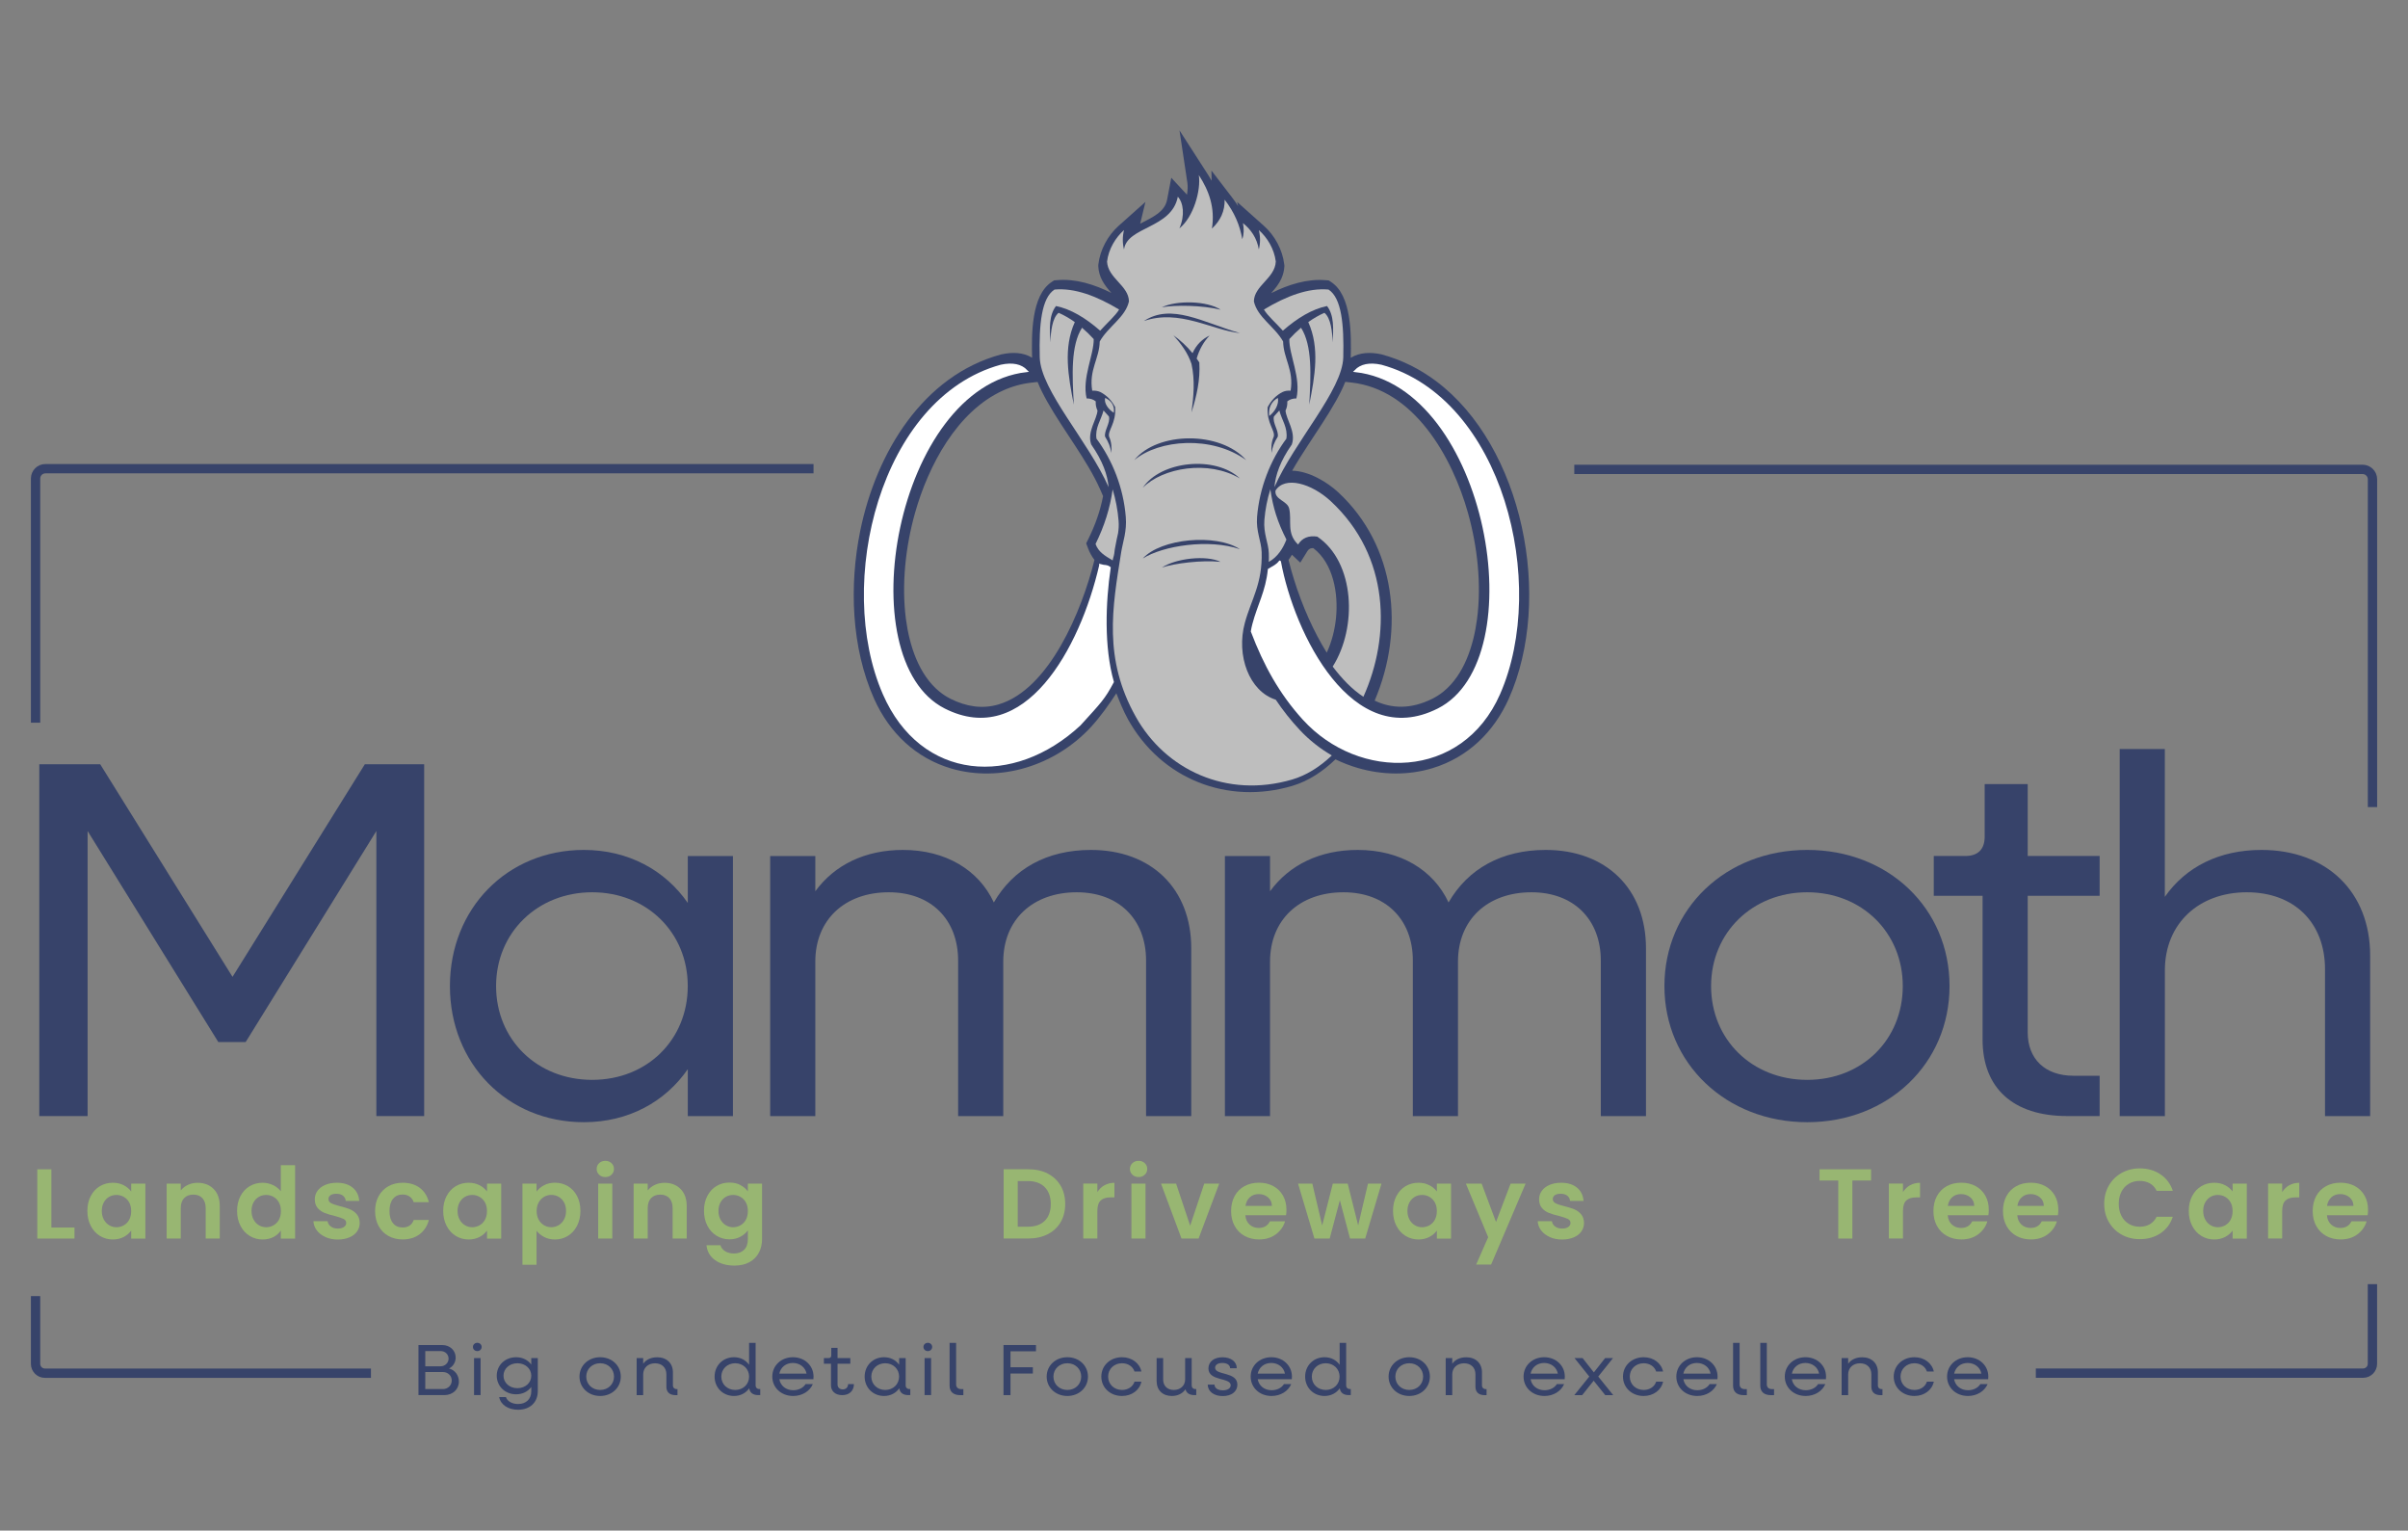 <svg xmlns="http://www.w3.org/2000/svg" xmlns:xlink="http://www.w3.org/1999/xlink" id="Layer_1" viewBox="0 0 515.94 327.85"><rect x="0" y="0" width="515.94" height="327.85" fill="#808080" stroke="none"/><defs><style>.cls-1{fill:#98b672;}.cls-1,.cls-2,.cls-3,.cls-4,.cls-5{stroke-width:0px;}.cls-2,.cls-6,.cls-7{fill:none;}.cls-3{fill:#37436a;}.cls-8{clip-path:url(#clippath-1);}.cls-4{fill:#bebebe;}.cls-5{fill:#fff;}.cls-6{stroke:#37436a;stroke-width:2px;}.cls-6,.cls-7{stroke-miterlimit:10;}.cls-9{clip-path:url(#clippath);}.cls-7{stroke:#fff;stroke-width:.51px;}</style><clipPath id="clippath"><rect class="cls-2" x="181.41" y="21.58" width="148.78" height="156"></rect></clipPath><clipPath id="clippath-1"><rect class="cls-2" x="181.41" y="21.58" width="148.78" height="156"></rect></clipPath></defs><path class="cls-3" d="M8.42,163.7h13.05l28.35,45.54,28.35-45.54h12.71v75.35h-10.24v-61.05l-28.01,45.21h-5.85l-28.01-45.21v61.05h-10.35v-75.35Z"></path><path class="cls-3" d="M96.4,211.21c0-16.6,12.26-29.16,28.69-29.16,9.56,0,17.44,4.37,22.28,11.36v-10.05h9.67v55.7h-9.67v-10.05c-4.84,6.99-12.71,11.36-22.28,11.36-16.42,0-28.69-12.56-28.69-29.16ZM147.36,211.21c0-11.47-8.78-20.09-20.48-20.09s-20.59,8.63-20.59,20.09,8.78,20.09,20.59,20.09,20.48-8.63,20.48-20.09Z"></path><path class="cls-3" d="M165.02,183.36h9.67v7.54c4.16-5.68,10.69-8.85,18.79-8.85,9.11,0,16.2,4.26,19.46,11.25,4.16-7.21,11.36-11.25,20.81-11.25,12.94,0,21.49,8.3,21.49,21.08v35.93h-9.68v-33.31c0-8.85-5.85-14.63-14.85-14.63-9.45,0-15.75,5.9-15.75,14.85v33.09h-9.67v-33.31c0-8.85-5.85-14.63-14.85-14.63-9.45,0-15.75,5.9-15.75,14.85v33.09h-9.67v-55.7Z"></path><path class="cls-3" d="M262.45,183.36h9.67v7.54c4.16-5.68,10.69-8.85,18.79-8.85,9.11,0,16.2,4.26,19.46,11.25,4.16-7.21,11.36-11.25,20.81-11.25,12.94,0,21.49,8.3,21.49,21.08v35.93h-9.68v-33.31c0-8.85-5.85-14.63-14.85-14.63-9.45,0-15.75,5.9-15.75,14.85v33.09h-9.67v-33.31c0-8.85-5.85-14.63-14.85-14.63-9.45,0-15.75,5.9-15.75,14.85v33.09h-9.67v-55.7Z"></path><path class="cls-3" d="M356.62,211.21c0-16.6,13.16-29.16,30.6-29.16s30.49,12.56,30.49,29.16-13.16,29.16-30.49,29.16-30.6-12.56-30.6-29.16ZM407.69,211.21c0-11.47-8.77-20.09-20.48-20.09s-20.59,8.63-20.59,20.09,8.78,20.09,20.59,20.09,20.48-8.63,20.48-20.09Z"></path><path class="cls-3" d="M424.79,222.67v-30.8h-10.46v-8.52h6.75c2.7,0,4.16-1.42,4.16-4.15v-11.25h9.22v15.4h15.41v8.52h-15.41v29.27c0,5.68,3.71,9.28,9.79,9.28h5.62v8.63h-6.97c-11.59,0-18.11-6.01-18.11-16.38Z"></path><path class="cls-3" d="M454.16,160.43h9.68v31.67c4.5-6.44,11.7-10.05,20.7-10.05,13.95,0,23.29,8.96,23.29,22.61v34.4h-9.67v-31.45c0-9.94-6.53-16.49-16.76-16.49s-17.55,6.66-17.55,16.71v31.23h-9.68v-78.63Z"></path><path class="cls-6" d="M508.32,275.06v17.06c0,1.1-.9,2-2,2h-70.12"></path><path class="cls-6" d="M337.31,100.54h168.9c1.17,0,2.12.95,2.12,2.12v70.21"></path><path class="cls-6" d="M7.62,154.79v-52.29c0-1.16.94-2.11,2.11-2.11h164.58"></path><path class="cls-6" d="M79.48,294.13H9.62c-1.1,0-2-.9-2-2v-14.52"></path><path class="cls-1" d="M11.01,262.93h4.95v2.36h-7.97v-14.83h3.02v12.47Z"></path><path class="cls-1" d="M19.44,256.2c.48-.92,1.13-1.63,1.96-2.12.83-.5,1.75-.74,2.77-.74.89,0,1.67.18,2.34.53.67.35,1.2.8,1.6,1.34v-1.68h3.04v11.77h-3.04v-1.72c-.39.55-.92,1.01-1.6,1.37-.68.36-1.47.54-2.36.54-1,0-1.92-.26-2.75-.77-.83-.51-1.48-1.23-1.96-2.16-.48-.93-.72-1.99-.72-3.2s.24-2.24.72-3.17ZM27.68,257.55c-.29-.52-.68-.91-1.16-1.19-.49-.28-1.01-.41-1.57-.41s-1.08.13-1.55.4c-.47.27-.86.66-1.15,1.18-.29.52-.44,1.13-.44,1.84s.15,1.33.44,1.86.68.94,1.16,1.22.99.42,1.54.42,1.08-.14,1.57-.41c.49-.28.88-.67,1.16-1.19s.43-1.14.43-1.86-.14-1.34-.43-1.86Z"></path><path class="cls-1" d="M45.78,254.68c.88.89,1.31,2.12,1.31,3.71v6.9h-3.02v-6.5c0-.93-.24-1.65-.71-2.16s-1.12-.75-1.94-.75-1.49.25-1.97.75-.72,1.22-.72,2.16v6.5h-3.02v-11.77h3.02v1.47c.4-.51.92-.91,1.54-1.2.62-.29,1.31-.44,2.06-.44,1.42,0,2.57.44,3.45,1.33Z"></path><path class="cls-1" d="M51.52,256.2c.48-.92,1.14-1.63,1.97-2.12.83-.5,1.76-.74,2.78-.74.78,0,1.51.17,2.22.5.7.33,1.26.78,1.68,1.33v-5.59h3.06v15.72h-3.06v-1.74c-.37.58-.9,1.05-1.57,1.4s-1.46.53-2.35.53c-1.01,0-1.92-.26-2.76-.77-.83-.51-1.49-1.23-1.97-2.16-.48-.93-.72-1.99-.72-3.2s.24-2.24.72-3.17ZM59.76,257.55c-.29-.52-.67-.91-1.16-1.19-.49-.28-1.01-.41-1.57-.41s-1.08.13-1.55.4c-.47.27-.86.66-1.15,1.18-.29.52-.44,1.13-.44,1.84s.15,1.33.44,1.86c.29.53.68.94,1.16,1.22.48.28.99.42,1.54.42s1.08-.14,1.57-.41c.49-.28.88-.67,1.16-1.19s.43-1.14.43-1.86-.14-1.34-.43-1.86Z"></path><path class="cls-1" d="M69.73,264.96c-.78-.35-1.39-.82-1.84-1.41s-.7-1.25-.74-1.98h3.04c.06.45.28.83.68,1.13.39.3.89.45,1.48.45s1.02-.11,1.35-.34c.32-.23.48-.52.48-.87,0-.38-.2-.67-.59-.86-.39-.19-1.02-.4-1.88-.63-.89-.21-1.62-.43-2.19-.66s-1.05-.57-1.46-1.04c-.41-.47-.61-1.1-.61-1.89,0-.65.19-1.25.57-1.78.38-.54.93-.96,1.64-1.27.71-.31,1.55-.47,2.51-.47,1.42,0,2.56.35,3.4,1.05.85.7,1.31,1.65,1.4,2.84h-2.89c-.04-.47-.24-.84-.59-1.12s-.82-.41-1.41-.41c-.55,0-.97.1-1.26.3-.29.2-.44.47-.44.83,0,.4.2.7.6.9.4.21,1.03.41,1.87.63.86.21,1.57.43,2.13.66.56.23,1.04.58,1.45,1.05s.62,1.1.64,1.88c0,.68-.19,1.29-.57,1.83-.38.54-.93.96-1.64,1.26-.71.3-1.54.46-2.49.46s-1.85-.17-2.63-.52Z"></path><path class="cls-1" d="M81.12,256.21c.5-.91,1.2-1.62,2.09-2.12s1.91-.75,3.06-.75c1.48,0,2.7.36,3.67,1.09.97.73,1.62,1.75,1.95,3.07h-3.25c-.17-.51-.46-.91-.87-1.2-.41-.29-.92-.44-1.52-.44-.86,0-1.54.31-2.05.92-.5.62-.75,1.49-.75,2.62s.25,1.99.75,2.6,1.18.92,2.05.92c1.22,0,2.02-.54,2.39-1.61h3.25c-.33,1.27-.98,2.29-1.96,3.04-.98.75-2.2,1.13-3.66,1.13-1.15,0-2.17-.25-3.06-.75-.89-.5-1.59-1.21-2.09-2.12-.5-.91-.75-1.98-.75-3.2s.25-2.28.75-3.2Z"></path><path class="cls-1" d="M95.68,256.2c.48-.92,1.13-1.63,1.96-2.12.83-.5,1.75-.74,2.77-.74.89,0,1.67.18,2.34.53.67.35,1.2.8,1.6,1.34v-1.68h3.04v11.77h-3.04v-1.72c-.39.55-.92,1.01-1.6,1.37-.68.36-1.47.54-2.36.54-1,0-1.92-.26-2.75-.77-.83-.51-1.48-1.23-1.96-2.16-.48-.93-.72-1.99-.72-3.2s.24-2.24.72-3.17ZM103.91,257.55c-.29-.52-.68-.91-1.16-1.19-.49-.28-1.01-.41-1.57-.41s-1.08.13-1.55.4c-.47.27-.86.66-1.15,1.18-.29.52-.44,1.13-.44,1.84s.15,1.33.44,1.86.68.94,1.16,1.22.99.42,1.54.42,1.08-.14,1.57-.41c.49-.28.88-.67,1.16-1.19s.43-1.14.43-1.86-.14-1.34-.43-1.86Z"></path><path class="cls-1" d="M116.57,253.87c.68-.36,1.46-.54,2.34-.54,1.02,0,1.94.25,2.77.74.83.5,1.48,1.2,1.96,2.11.48.91.72,1.97.72,3.18s-.24,2.27-.72,3.2c-.48.93-1.13,1.65-1.96,2.16-.83.51-1.75.77-2.77.77-.88,0-1.65-.18-2.32-.53s-1.21-.8-1.63-1.34v7.29h-3.02v-17.38h3.02v1.7c.39-.54.92-.99,1.6-1.35ZM120.84,257.52c-.29-.52-.68-.91-1.16-1.18-.48-.27-1-.4-1.56-.4s-1.06.14-1.54.41c-.48.28-.87.68-1.16,1.2-.29.52-.44,1.14-.44,1.85s.15,1.32.44,1.85c.29.52.68.92,1.16,1.2.48.28.99.41,1.54.41s1.08-.14,1.56-.42c.48-.28.87-.69,1.16-1.21.29-.52.44-1.15.44-1.87s-.15-1.32-.44-1.84Z"></path><path class="cls-1" d="M128.37,251.62c-.35-.33-.53-.75-.53-1.24s.18-.91.53-1.24c.35-.33.79-.5,1.32-.5s.97.17,1.33.5c.35.33.53.75.53,1.24s-.18.91-.53,1.24c-.35.33-.79.5-1.33.5s-.97-.17-1.32-.5ZM131.19,253.52v11.77h-3.02v-11.77h3.02Z"></path><path class="cls-1" d="M145.83,254.68c.88.89,1.31,2.12,1.31,3.71v6.9h-3.02v-6.5c0-.93-.24-1.65-.71-2.16-.47-.5-1.12-.75-1.94-.75s-1.49.25-1.97.75c-.48.5-.72,1.22-.72,2.16v6.5h-3.02v-11.77h3.02v1.47c.4-.51.92-.91,1.54-1.2.62-.29,1.31-.44,2.06-.44,1.42,0,2.57.44,3.45,1.33Z"></path><path class="cls-1" d="M158.65,253.85c.67.35,1.21.8,1.59,1.35v-1.68h3.04v11.85c0,1.09-.22,2.06-.67,2.92-.45.86-1.11,1.54-2,2.04-.89.5-1.97.75-3.23.75-1.7,0-3.08-.39-4.17-1.17-1.08-.78-1.7-1.84-1.84-3.19h2.99c.16.54.5.97,1.02,1.29s1.16.48,1.91.48c.88,0,1.59-.26,2.13-.78.55-.52.82-1.3.82-2.35v-1.83c-.39.55-.92,1.01-1.61,1.38s-1.46.55-2.34.55c-1.01,0-1.92-.26-2.76-.77s-1.49-1.23-1.97-2.16c-.48-.93-.72-1.99-.72-3.2s.24-2.24.72-3.17c.48-.92,1.13-1.63,1.96-2.12.83-.5,1.75-.74,2.77-.74.89,0,1.67.17,2.35.52ZM159.81,257.55c-.29-.52-.67-.91-1.16-1.19-.49-.28-1.01-.41-1.57-.41s-1.08.13-1.55.4c-.47.27-.86.66-1.15,1.18-.29.52-.44,1.13-.44,1.84s.15,1.33.44,1.86c.29.53.68.94,1.16,1.22.48.28.99.42,1.54.42s1.08-.14,1.57-.41c.49-.28.88-.67,1.16-1.19s.43-1.14.43-1.86-.14-1.34-.43-1.86Z"></path><path class="cls-1" d="M224.47,251.37c1.2.61,2.12,1.48,2.78,2.6s.98,2.43.98,3.92-.33,2.79-.98,3.9-1.58,1.97-2.78,2.58c-1.2.61-2.59.91-4.17.91h-5.26v-14.83h5.26c1.58,0,2.97.3,4.17.91ZM223.85,261.49c.86-.85,1.29-2.05,1.29-3.59s-.43-2.75-1.29-3.62-2.08-1.31-3.66-1.31h-2.13v9.79h2.13c1.58,0,2.8-.42,3.66-1.27Z"></path><path class="cls-1" d="M236.64,253.88c.62-.35,1.34-.53,2.14-.53v3.12h-.8c-.95,0-1.66.22-2.14.66-.48.44-.72,1.2-.72,2.29v5.86h-3.02v-11.77h3.02v1.83c.39-.62.89-1.11,1.52-1.47Z"></path><path class="cls-1" d="M242.63,251.62c-.35-.33-.53-.75-.53-1.24s.18-.91.53-1.24c.35-.33.79-.5,1.33-.5s.97.17,1.32.5c.35.33.53.75.53,1.24s-.18.91-.53,1.24c-.35.33-.79.5-1.32.5s-.97-.17-1.33-.5ZM245.44,253.52v11.77h-3.02v-11.77h3.02Z"></path><path class="cls-1" d="M255,262.55l3.02-9.03h3.21l-4.42,11.77h-3.66l-4.39-11.77h3.23l3.02,9.03Z"></path><path class="cls-1" d="M275.55,260.3h-8.72c.07.85.37,1.52.91,2,.53.48,1.18.72,1.96.72,1.12,0,1.92-.47,2.39-1.42h3.25c-.34,1.13-1,2.06-1.98,2.79s-2.18,1.09-3.6,1.09c-1.15,0-2.18-.25-3.09-.75-.91-.5-1.62-1.21-2.13-2.14-.51-.92-.76-1.98-.76-3.19s.25-2.29.75-3.21c.5-.92,1.21-1.63,2.11-2.12.9-.5,1.95-.74,3.12-.74s2.15.24,3.05.72c.9.48,1.59,1.17,2.09,2.05.5.89.74,1.9.74,3.05,0,.42-.03.81-.09,1.15ZM272.52,258.3c-.01-.76-.29-1.38-.84-1.84-.55-.46-1.21-.69-2-.69-.75,0-1.38.22-1.88.67s-.82,1.07-.94,1.86h5.67Z"></path><path class="cls-1" d="M296,253.52l-3.49,11.77h-3.25l-2.18-8.22-2.18,8.22h-3.27l-3.51-11.77h3.06l2.11,8.97,2.28-8.97h3.19l2.24,8.94,2.11-8.94h2.89Z"></path><path class="cls-1" d="M299.19,256.2c.48-.92,1.13-1.63,1.96-2.12.83-.5,1.75-.74,2.77-.74.89,0,1.67.18,2.34.53.67.35,1.2.8,1.6,1.34v-1.68h3.04v11.77h-3.04v-1.72c-.39.55-.92,1.01-1.6,1.37-.68.36-1.47.54-2.36.54-1,0-1.92-.26-2.75-.77-.83-.51-1.48-1.23-1.96-2.16-.48-.93-.72-1.99-.72-3.2s.24-2.24.72-3.17ZM307.43,257.55c-.29-.52-.68-.91-1.16-1.19-.49-.28-1.01-.41-1.57-.41s-1.08.13-1.55.4c-.47.27-.86.66-1.15,1.18-.29.52-.44,1.13-.44,1.84s.15,1.33.44,1.86.68.94,1.16,1.22.99.42,1.54.42,1.08-.14,1.57-.41c.49-.28.88-.67,1.16-1.19s.43-1.14.43-1.86-.14-1.34-.43-1.86Z"></path><path class="cls-1" d="M326.88,253.52l-7.39,17.34h-3.21l2.58-5.86-4.78-11.47h3.38l3.08,8.22,3.12-8.22h3.21Z"></path><path class="cls-1" d="M332.05,264.96c-.78-.35-1.39-.82-1.84-1.41s-.7-1.25-.74-1.98h3.04c.06.45.28.83.68,1.13.39.3.89.45,1.48.45s1.02-.11,1.35-.34c.32-.23.48-.52.48-.87,0-.38-.2-.67-.59-.86-.39-.19-1.02-.4-1.88-.63-.89-.21-1.62-.43-2.19-.66s-1.05-.57-1.46-1.04c-.41-.47-.61-1.1-.61-1.89,0-.65.19-1.25.57-1.78.38-.54.93-.96,1.64-1.27.71-.31,1.55-.47,2.51-.47,1.42,0,2.56.35,3.4,1.05.85.7,1.31,1.65,1.4,2.84h-2.89c-.04-.47-.24-.84-.59-1.12s-.82-.41-1.41-.41c-.55,0-.97.1-1.26.3-.29.2-.44.47-.44.83,0,.4.2.7.6.9.4.21,1.03.41,1.87.63.86.21,1.57.43,2.13.66.56.23,1.04.58,1.45,1.05s.62,1.1.64,1.88c0,.68-.19,1.29-.57,1.83-.38.54-.93.96-1.64,1.26-.71.3-1.54.46-2.49.46s-1.85-.17-2.63-.52Z"></path><path class="cls-1" d="M400.9,250.46v2.4h-4.01v12.43h-3.02v-12.43h-4.01v-2.4h11.03Z"></path><path class="cls-1" d="M409.25,253.88c.62-.35,1.34-.53,2.14-.53v3.12h-.8c-.95,0-1.66.22-2.14.66-.48.44-.72,1.2-.72,2.29v5.86h-3.02v-11.77h3.02v1.83c.39-.62.89-1.11,1.52-1.47Z"></path><path class="cls-1" d="M426.04,260.3h-8.72c.07.85.37,1.52.9,2,.53.48,1.19.72,1.96.72,1.12,0,1.92-.47,2.39-1.42h3.25c-.34,1.13-1.01,2.06-1.98,2.79-.98.73-2.18,1.09-3.6,1.09-1.15,0-2.18-.25-3.09-.75-.91-.5-1.62-1.21-2.13-2.14-.51-.92-.76-1.98-.76-3.19s.25-2.29.75-3.21c.5-.92,1.21-1.63,2.11-2.12.91-.5,1.95-.74,3.12-.74s2.15.24,3.05.72c.9.48,1.59,1.17,2.09,2.05.5.89.74,1.9.74,3.05,0,.42-.03.81-.09,1.15ZM423,258.3c-.01-.76-.29-1.38-.84-1.84s-1.21-.69-2-.69c-.75,0-1.38.22-1.88.67-.51.45-.82,1.07-.94,1.86h5.67Z"></path><path class="cls-1" d="M440.94,260.3h-8.72c.07.85.37,1.52.9,2,.53.48,1.19.72,1.96.72,1.12,0,1.92-.47,2.39-1.42h3.25c-.34,1.13-1.01,2.06-1.98,2.79-.98.73-2.18,1.09-3.6,1.09-1.15,0-2.18-.25-3.09-.75-.91-.5-1.62-1.21-2.13-2.14-.51-.92-.76-1.98-.76-3.19s.25-2.29.75-3.21c.5-.92,1.21-1.63,2.11-2.12.91-.5,1.95-.74,3.12-.74s2.15.24,3.05.72c.9.48,1.59,1.17,2.09,2.05.5.89.74,1.9.74,3.05,0,.42-.03.81-.09,1.15ZM437.91,258.3c-.01-.76-.29-1.38-.84-1.84s-1.21-.69-2-.69c-.75,0-1.38.22-1.88.67-.51.45-.82,1.07-.94,1.86h5.67Z"></path><path class="cls-1" d="M451.85,253.93c.67-1.15,1.58-2.05,2.74-2.7,1.16-.64,2.45-.97,3.89-.97,1.68,0,3.15.42,4.42,1.27,1.26.85,2.15,2.03,2.65,3.53h-3.47c-.34-.71-.83-1.24-1.45-1.59-.62-.35-1.35-.53-2.16-.53-.88,0-1.66.2-2.34.61s-1.21.97-1.59,1.71c-.38.74-.57,1.6-.57,2.59s.19,1.84.57,2.58c.38.74.91,1.32,1.59,1.72.68.4,1.46.61,2.34.61.82,0,1.54-.18,2.16-.54.62-.36,1.11-.9,1.45-1.6h3.47c-.5,1.52-1.38,2.69-2.64,3.54-1.26.84-2.73,1.26-4.43,1.26-1.44,0-2.73-.32-3.89-.97-1.16-.64-2.07-1.54-2.74-2.69-.67-1.15-1-2.45-1-3.91s.33-2.77,1-3.92Z"></path><path class="cls-1" d="M469.69,256.2c.48-.92,1.13-1.63,1.96-2.12.83-.5,1.75-.74,2.77-.74.89,0,1.67.18,2.34.53s1.2.8,1.6,1.34v-1.68h3.04v11.77h-3.04v-1.72c-.39.55-.92,1.01-1.6,1.37-.68.36-1.47.54-2.36.54-1.01,0-1.92-.26-2.75-.77s-1.48-1.23-1.96-2.16c-.48-.93-.72-1.99-.72-3.2s.24-2.24.72-3.17ZM477.93,257.55c-.29-.52-.67-.91-1.16-1.19-.49-.28-1.01-.41-1.57-.41s-1.08.13-1.55.4c-.47.27-.86.66-1.15,1.18-.29.52-.44,1.13-.44,1.84s.15,1.33.44,1.86c.29.53.68.94,1.16,1.22.48.28.99.42,1.54.42s1.08-.14,1.57-.41c.49-.28.88-.67,1.16-1.19s.43-1.14.43-1.86-.14-1.34-.43-1.86Z"></path><path class="cls-1" d="M490.5,253.88c.62-.35,1.34-.53,2.14-.53v3.12h-.8c-.95,0-1.66.22-2.14.66-.48.44-.72,1.2-.72,2.29v5.86h-3.02v-11.77h3.02v1.83c.39-.62.89-1.11,1.52-1.47Z"></path><path class="cls-1" d="M507.29,260.3h-8.72c.07.85.37,1.52.91,2,.53.48,1.18.72,1.96.72,1.12,0,1.92-.47,2.39-1.42h3.25c-.34,1.13-1,2.06-1.98,2.79s-2.18,1.09-3.6,1.09c-1.15,0-2.18-.25-3.09-.75-.91-.5-1.62-1.21-2.13-2.14-.51-.92-.76-1.98-.76-3.19s.25-2.29.75-3.21c.5-.92,1.21-1.63,2.11-2.12.9-.5,1.95-.74,3.12-.74s2.15.24,3.05.72c.9.48,1.59,1.17,2.09,2.05.5.89.74,1.9.74,3.05,0,.42-.03.81-.09,1.15ZM504.25,258.3c-.01-.76-.29-1.38-.84-1.84s-1.21-.69-2-.69c-.75,0-1.38.22-1.88.67s-.82,1.07-.94,1.86h5.67Z"></path><g class="cls-9"><g class="cls-8"><path class="cls-3" d="M272.42,62.76c3.67-1.82,7.7-3.1,11.71-2.74l.57.05.49.32c4.45,2.89,4.34,11.4,4.22,16.25,1.93-1.19,4.26-1.23,6.49-.76h.06s.06.03.06.03c4.2,1.13,8.11,3.07,11.64,5.7,18.69,13.96,25.17,46.66,15.61,68.05-3.26,7.29-8.9,12.6-16.29,14.86-5.2,1.59-10.77,1.5-15.97,0-1.67-.48-3.3-1.11-4.87-1.87l-.06.05c-2.64,2.54-5.75,4.61-9.22,5.64-13.71,4.07-28.03-1.33-35.23-14.36-.98-1.78-1.77-3.77-2.44-5.48-1.62,2.47-3.45,5.06-5.46,7.24-3.83,4.14-8.7,7.14-13.98,8.71-5.14,1.53-10.68,1.68-15.85.19-7.55-2.19-13.3-7.56-16.62-14.98-4.88-10.93-5.35-24.31-2.96-35.98,3.45-16.85,13.52-33.28,30.21-37.77l.06-.02h.06c2.23-.48,4.57-.45,6.49.74-.12-4.86-.22-13.36,4.22-16.25l.49-.32.57-.05c4.01-.37,8.05.91,11.71,2.74-.02-.03-.05-.05-.07-.08-1.46-1.64-2.63-3.29-2.74-5.63v-.22s.02-.22.02-.22c.38-3.16,2.05-6.18,4.35-8.24l5.73-5.11-1.12,4.66c2.61-1.36,5.26-2.5,5.76-5.11l.9-4.72,3.2,3.45c.05.06.11.12.16.18.16-.94.2-1.83.09-2.56l-1.69-11.22,6.06,9.41c.29.46.57.92.83,1.38l-.05-2.19,4.45,5.8c.46.6.88,1.21,1.28,1.84l-.22-.91,5.74,5.12c2.3,2.05,3.97,5.07,4.35,8.24l.03.22v.22c-.05.91-.27,1.77-.63,2.59-.52,1.16-1.29,2.11-2.12,3.04-.02.02-.04.05-.07.08M294.54,150.07c3.59,1.71,7.69,1.91,12.33-.39.84-.42,1.64-.93,2.38-1.53,4.48-3.61,6.49-9.93,7.23-15.6.97-7.41.07-15.47-1.93-22.62-3.42-12.23-11.66-26.5-24.95-27.99l-1.36-.15c-.59,1.48-1.33,2.9-2.04,4.16-1.84,3.27-3.99,6.39-6.03,9.53-1.12,1.72-2.27,3.51-3.31,5.34,3.6.07,7.54,2.45,9.91,4.66,12.32,11.46,14.27,29.33,7.77,44.58M276.82,118.8c-.22.39-.47.77-.74,1.12,1.38,5.61,3.55,11.39,6.21,16.42.62,1.17,1.28,2.33,1.98,3.46,1.07-2.3,1.72-4.88,1.98-7.38.54-5.25-.55-11.73-4.87-15.02-.5-.01-.92.11-1.24.62l-1.54,2.49-1.8-1.7ZM222.34,81.81l-1.36.15c-2.13.24-4.19.82-6.15,1.72-9.76,4.46-15.92,16-18.8,26.27-2,7.15-2.89,15.21-1.93,22.62.74,5.66,2.75,11.98,7.23,15.6.74.6,1.54,1.11,2.38,1.53,3.27,1.62,6.7,2.23,10.22,1.19,10.9-3.2,17.9-20.12,20.57-30.96-.56-.74-1.03-1.56-1.37-2.48l-.4-1.07.5-1.02c1.43-2.89,2.51-5.93,3.12-9.1l-.6-1.37c-1.43-3.26-3.44-6.42-5.36-9.38-2.04-3.14-4.19-6.26-6.03-9.53-.71-1.27-1.45-2.69-2.04-4.16"></path><path class="cls-4" d="M256.87,37.52c2.17,3.32,3.5,6.97,2.8,11.44,1.86-1.73,2.78-3.79,2.72-6.19,2.11,2.71,3.29,5.54,3.78,8.47.37-1.07.38-2.23.15-3.45,1.74,1.4,2.98,3.2,3.4,5.64.34-1.36.34-2.74,0-4.15,1.78,1.57,3.3,4.02,3.63,6.74-.16,3.59-4.64,5.15-4.69,8.54.77,3.42,4.43,5.36,6.26,8.58.08,3.7,2.34,6.1,1.61,10.54-.61-.04-1.18.04-1.69.27-1.46.72-2.48,1.86-3.23,3.26-.24,3.48,1.67,5.02,1.3,6.33-.52,1.16-.56,2.33-.47,3.49.19-1.31.59-2.3,1.34-3.51.22-1.31-1.17-2.92-.83-4.31.39-.43.77-.86,1.16-1.29.5,2.01,1.86,3.67,1.51,6.04-3.41,4.58-5.78,10.55-6.28,16.77-.25,3.11.91,5.16.98,7.53.21,6.78-2.24,10.15-3.6,15.16-1.91,7.03.97,14.68,6.62,16.45,1.52,2.27,3.23,4.44,5.18,6.52,2.03,2.17,4.35,3.98,6.84,5.42-2.6,2.48-5.49,4.28-8.5,5.16-14.1,4.13-27.18-2.14-33.5-13.43-6.97-12.43-5.06-23.29-3.13-35.28.38-2.33,1.23-4.42.98-7.53-.49-6.23-2.87-12.19-6.28-16.77-.35-2.36,1.01-4.02,1.51-6.04.39.43.77.86,1.16,1.29.34,1.39-1.05,3-.83,4.31.75,1.21,1.15,2.2,1.34,3.51.09-1.16.05-2.33-.47-3.49-.36-1.31,1.54-2.85,1.3-6.33-.75-1.4-1.78-2.54-3.23-3.26-.51-.22-1.08-.3-1.69-.27-.74-4.44,1.53-6.85,1.61-10.54,1.83-3.23,5.49-5.16,6.26-8.58-.05-3.4-4.52-4.95-4.69-8.54.33-2.72,1.85-5.17,3.63-6.74-.34,1.41-.34,2.8,0,4.15.66-4.94,10.21-4.43,11.53-11.29,1.19,1.27,1.56,3.98.34,6.78,3.03-2.43,4.65-8.17,4.16-11.41"></path><path class="cls-3" d="M251.4,71.79c1.61,1.81,3.09,3.73,3.89,6.16.77,3.47.46,6.93,0,10.39,1.09-3.46,1.91-6.98,1.68-10.7-.19-.29-.38-.57-.57-.84.57-1.97,1.51-3.6,2.77-4.93-1.56.74-2.82,1.94-3.66,3.77-1.24-1.51-2.62-2.78-4.12-3.85"></path><path class="cls-3" d="M243.03,98.56c5.26-4.44,16.62-5.35,23.98,0-5.47-6.26-19.04-6.18-23.98,0"></path><path class="cls-3" d="M244.85,104.48c4.23-4.29,14.02-6.03,20.81-2-5.23-4.98-16.99-3.77-20.81,2"></path><path class="cls-3" d="M244.85,119.63c4.37-2.77,14.18-4.26,20.81-2-5.17-3.37-16.94-2.3-20.81,2"></path><path class="cls-3" d="M248.96,121.56c2.61-.89,8.54-1.64,12.57-1.21-3.11-1.51-9.58-.76-12.57,1.21"></path><path class="cls-3" d="M245.08,68.77c5.92-3.92,12.7.32,20.6,2.58-5.91-.59-12.98-5.23-20.6-2.58"></path><path class="cls-3" d="M248.93,65.82c2.7-.52,8.67-.46,12.61.52-2.9-1.93-9.41-2.06-12.61-.52"></path><path class="cls-4" d="M285.55,142.77c5.31-8.38,4.78-22.36-3.31-27.83-1.85-.28-3.23.28-4.11,1.69-2.54-2.41-1.3-5.13-1.91-7.7-.4-1.69-3.2-1.89-2.93-3.85,1.98-3.17,7.69-1.59,11.88,2.31,12.7,11.81,12.79,28.9,6.95,41.86-2.51-1.67-4.55-3.81-6.58-6.48"></path><path class="cls-4" d="M273.8,85.23c-1.36.73-2.09,2.14-1.85,3.87,1.17-.86,2.14-2.51,1.85-3.87"></path><path class="cls-4" d="M236.79,85.23c1.36.6,2.09,1.76,1.85,3.18-1.17-.71-2.14-2.07-1.85-3.18"></path><path class="cls-4" d="M270.79,66.31c4.89-2.94,9.57-4.68,13.86-4.29,2.79,1.81,3.33,7.45,3.16,14.52-.18,7.09-10.5,18.08-14.75,27.8h0c.23-2.62,1.24-5.57,3.73-9.14.94-2.7-1.24-5.38-1.35-7.26.28-.58.42-1.23.38-1.97.51-.42,1.16-.63,1.95-.63,1.03-4.39-1.58-9.34-1.52-12.71.79-.87,1.62-1.68,2.51-2.43,2.43,3.81,2.12,10.12,1.76,16.48,1.2-6.07,2.3-12.12-.21-17.69,1.09-.78,2.24-1.45,3.46-1.99,1.39,1.13,1.68,4.05,1.76,6.36.18-2.93.33-5.84-1.2-7.81-3.15.65-6.31,2.52-9.46,5.28-1.47-1.64-3.27-3.19-4.06-4.53"></path><path class="cls-4" d="M239.8,66.31c-4.89-2.94-9.57-4.68-13.86-4.29-2.79,1.81-3.33,7.45-3.16,14.52.18,7.09,10.5,18.08,14.75,27.8h0c-.23-2.62-1.24-5.57-3.73-9.14-.94-2.7,1.24-5.38,1.35-7.26-.28-.58-.42-1.23-.38-1.97-.51-.42-1.16-.63-1.95-.63-1.03-4.39,1.58-9.34,1.52-12.71-.79-.87-1.62-1.68-2.5-2.43-2.43,3.81-2.12,10.12-1.76,16.48-1.2-6.07-2.3-12.12.21-17.69-1.09-.78-2.24-1.45-3.47-1.99-1.39,1.13-1.68,4.05-1.76,6.36-.18-2.93-.33-5.84,1.2-7.81,3.15.65,6.31,2.52,9.46,5.28,1.47-1.64,3.27-3.19,4.06-4.53"></path><path class="cls-5" d="M274.21,120.36c2.83,15.3,15.25,41.06,33.97,31.62,21.17-10.67,10.68-69.3-17.74-72.53,1.17-1.21,2.96-1.62,5.48-1.08,25.87,7.08,35.59,46.69,25.25,70.22-8.06,18.34-29.96,18.45-41.84,5.39-5-5.5-8.35-11.59-11.07-18.75.08-.5.19-1,.32-1.5,1.07-4.07,2.85-7.04,3.32-11.7,1.02-.62,1.65-.85,2.31-1.67"></path><path class="cls-7" d="M274.21,120.36c2.83,15.3,15.25,41.06,33.97,31.62,21.17-10.67,10.68-69.3-17.74-72.53,1.17-1.21,2.96-1.62,5.48-1.08,25.87,7.08,35.59,46.69,25.25,70.22-8.06,18.34-29.96,18.45-41.84,5.39-5-5.5-8.35-11.59-11.07-18.75.08-.5.19-1,.32-1.5,1.07-4.07,2.85-7.04,3.32-11.7,1.02-.62,1.65-.85,2.31-1.67Z"></path><path class="cls-5" d="M235.77,121.1c-4.13,17.95-16.1,39.69-33.48,30.88-21.03-10.67-10.61-69.3,17.63-72.53-1.17-1.21-2.94-1.62-5.45-1.08-25.7,7.08-35.35,46.69-25.08,70.22,8.09,18.53,27.76,19.78,41.93,6.61,4.45-4.89,5.18-5.58,7.08-9.14-2.13-7.51-1.76-17.02-.68-24.44-.74-.52-.83-.21-1.95-.53"></path><path class="cls-7" d="M235.77,121.1c-4.13,17.95-16.1,39.69-33.48,30.88-21.03-10.67-10.61-69.3,17.63-72.53-1.17-1.21-2.94-1.62-5.45-1.08-25.7,7.08-35.35,46.69-25.08,70.22,8.09,18.53,27.76,19.78,41.93,6.61,4.45-4.89,5.18-5.58,7.08-9.14-2.13-7.51-1.76-17.02-.68-24.44-.74-.52-.83-.21-1.95-.53Z"></path><path class="cls-4" d="M238.4,104.8c-.54,4-1.78,7.9-3.67,11.72.63,1.71,1.87,2.44,3.67,3.52.11-.69.23-.75.34-1.45.05-.6.15-1.19.28-1.78.14-.88.35-1.72.54-2.6.12-.81.19-1.68.11-2.65-.18-2.31-.62-4.58-1.28-6.76"></path><path class="cls-4" d="M272.19,104.8c.54,3.88,1.55,7.07,3.44,10.77-.67,1.75-1.81,3.71-3.78,4.78.03-.58.03-1.19.01-1.83-.07-2.25-1.19-4.21-.95-7.17.18-2.24.62-4.44,1.28-6.55"></path></g></g><path class="cls-3" d="M89.67,288.1h5.08c1.63,0,2.88,1.13,2.88,2.69,0,1.06-.62,1.96-1.43,2.33,1.25.31,2.12,1.44,2.12,2.81,0,1.66-1.32,2.89-3.1,2.89h-5.56v-10.72ZM91.12,289.39v3.26h3.29c.91,0,1.7-.7,1.7-1.63s-.73-1.63-1.7-1.63h-3.29ZM91.12,293.88v3.65h3.76c1.09,0,1.91-.79,1.91-1.83s-.81-1.82-1.91-1.82h-3.76Z"></path><path class="cls-3" d="M101.33,288.51c0-.5.41-.89.94-.89s.93.39.93.89-.41.89-.93.89-.94-.37-.94-.89ZM101.57,290.9h1.4v7.92h-1.4v-7.92Z"></path><path class="cls-3" d="M106.43,294.67c0-2.25,1.79-3.96,4.16-3.96,1.4,0,2.54.61,3.24,1.57v-1.38h1.4v7.07c0,2.41-1.68,3.99-4.24,3.99-2.1,0-3.72-1.06-4.04-2.72h1.45c.28.9,1.32,1.49,2.61,1.49,1.71,0,2.82-1.06,2.82-2.72v-.93c-.7.96-1.84,1.57-3.24,1.57-2.36,0-4.16-1.72-4.16-3.98ZM113.83,294.67c0-1.51-1.27-2.67-2.97-2.67s-2.98,1.17-2.98,2.67,1.27,2.67,2.98,2.67,2.97-1.15,2.97-2.67Z"></path><path class="cls-3" d="M124.16,294.86c0-2.36,1.91-4.15,4.43-4.15s4.42,1.79,4.42,4.15-1.91,4.15-4.42,4.15-4.43-1.79-4.43-4.15ZM131.56,294.86c0-1.63-1.27-2.86-2.97-2.86s-2.98,1.23-2.98,2.86,1.27,2.86,2.98,2.86,2.97-1.23,2.97-2.86Z"></path><path class="cls-3" d="M136.41,290.9h1.4v1.2c.65-.89,1.69-1.38,3-1.38,2.02,0,3.37,1.27,3.37,3.22v2.81c0,.48.33.79.83.79h.15v1.29h-.42c-1.25,0-1.96-.64-1.96-1.8v-2.67c0-1.41-.95-2.35-2.43-2.35s-2.54.95-2.54,2.38v4.44h-1.4v-7.92Z"></path><path class="cls-3" d="M153.11,294.86c0-2.36,1.78-4.15,4.16-4.15,1.39,0,2.53.62,3.23,1.62v-4.69h1.4v9.1c0,.48.33.79.83.79h.16v1.29h-.44c-1.12,0-1.79-.51-1.92-1.46-.7,1.01-1.86,1.65-3.26,1.65-2.38,0-4.16-1.79-4.16-4.15ZM160.5,294.86c0-1.63-1.27-2.86-2.97-2.86s-2.98,1.23-2.98,2.86,1.27,2.86,2.98,2.86,2.97-1.23,2.97-2.86Z"></path><path class="cls-3" d="M165.47,294.86c0-2.36,1.91-4.15,4.42-4.15s4.42,1.79,4.42,4.15c0,.19-.02.39-.03.56h-7.3c.24,1.4,1.42,2.36,2.98,2.36,1.16,0,2.17-.53,2.64-1.32h1.56c-.65,1.52-2.27,2.55-4.22,2.55-2.56,0-4.47-1.79-4.47-4.15ZM166.98,294.22h5.83c-.24-1.32-1.42-2.28-2.93-2.28s-2.62.93-2.9,2.28Z"></path><path class="cls-3" d="M178.05,296.68v-4.57h-1.52v-1.21h.98c.39,0,.6-.2.6-.59v-1.6h1.34v2.19h2.74v1.21h-2.74v4.43c0,.64.46,1.06,1.12,1.06s1.14-.44,1.14-1.13h1.25c0,1.43-.98,2.36-2.49,2.36s-2.43-.85-2.43-2.14Z"></path><path class="cls-3" d="M185.26,294.86c0-2.36,1.78-4.15,4.16-4.15,1.39,0,2.53.62,3.23,1.62v-1.43h1.4v5.84c0,.48.33.79.83.79h.16v1.29h-.44c-1.12,0-1.79-.51-1.92-1.46-.7,1.01-1.86,1.65-3.26,1.65-2.38,0-4.16-1.79-4.16-4.15ZM192.64,294.86c0-1.63-1.27-2.86-2.97-2.86s-2.98,1.23-2.98,2.86,1.27,2.86,2.98,2.86,2.97-1.23,2.97-2.86Z"></path><path class="cls-3" d="M197.86,288.51c0-.5.41-.89.94-.89s.93.39.93.89-.41.89-.93.89-.94-.37-.94-.89ZM198.1,290.9h1.4v7.92h-1.4v-7.92Z"></path><path class="cls-3" d="M203.46,296.8v-9.16h1.4v8.89c0,.62.41,1.01,1.08,1.01h.47v1.29h-.68c-1.47,0-2.27-.73-2.27-2.02Z"></path><path class="cls-3" d="M215.01,288.1h6.96v1.34h-5.46v3.42h4.79v1.34h-4.79v4.63h-1.5v-10.72Z"></path><path class="cls-3" d="M224.26,294.86c0-2.36,1.91-4.15,4.43-4.15s4.42,1.79,4.42,4.15-1.91,4.15-4.42,4.15-4.43-1.79-4.43-4.15ZM231.66,294.86c0-1.63-1.27-2.86-2.97-2.86s-2.98,1.23-2.98,2.86,1.27,2.86,2.98,2.86,2.97-1.23,2.97-2.86Z"></path><path class="cls-3" d="M235.97,294.86c0-2.36,1.91-4.15,4.43-4.15,2.1,0,3.78,1.26,4.16,3.06h-1.48c-.34-1.06-1.38-1.77-2.67-1.77-1.71,0-2.98,1.23-2.98,2.86s1.27,2.86,2.98,2.86c1.29,0,2.33-.71,2.67-1.77h1.48c-.38,1.8-2.05,3.06-4.16,3.06-2.53,0-4.43-1.79-4.43-4.15Z"></path><path class="cls-3" d="M247.82,295.89v-4.99h1.4v4.6c0,1.34.9,2.22,2.28,2.22s2.43-.9,2.43-2.25v-4.57h1.4v5.84c0,.48.31.79.83.79h.15v1.29h-.42c-1.04,0-1.69-.44-1.89-1.24-.64.92-1.65,1.43-2.93,1.43-1.94,0-3.24-1.24-3.24-3.12Z"></path><path class="cls-3" d="M258.79,296.57h1.43c0,.75.72,1.23,1.79,1.23,1.01,0,1.68-.45,1.68-1.09,0-1.71-4.77-.81-4.77-3.6,0-1.44,1.21-2.39,3.01-2.39s3.06.93,3.06,2.35h-1.43c0-.68-.65-1.13-1.65-1.13s-1.56.42-1.56,1.03c0,1.66,4.77.78,4.77,3.62,0,1.46-1.24,2.44-3.13,2.44s-3.21-.98-3.21-2.44Z"></path><path class="cls-3" d="M267.97,294.86c0-2.36,1.91-4.15,4.42-4.15s4.42,1.79,4.42,4.15c0,.19-.02.39-.03.56h-7.3c.24,1.4,1.42,2.36,2.98,2.36,1.16,0,2.17-.53,2.64-1.32h1.56c-.65,1.52-2.27,2.55-4.22,2.55-2.56,0-4.47-1.79-4.47-4.15ZM269.48,294.22h5.83c-.24-1.32-1.42-2.28-2.93-2.28s-2.62.93-2.9,2.28Z"></path><path class="cls-3" d="M279.64,294.86c0-2.36,1.78-4.15,4.16-4.15,1.39,0,2.53.62,3.23,1.62v-4.69h1.4v9.1c0,.48.33.79.83.79h.16v1.29h-.44c-1.12,0-1.79-.51-1.92-1.46-.7,1.01-1.86,1.65-3.26,1.65-2.38,0-4.16-1.79-4.16-4.15ZM287.02,294.86c0-1.63-1.27-2.86-2.97-2.86s-2.98,1.23-2.98,2.86,1.27,2.86,2.98,2.86,2.97-1.23,2.97-2.86Z"></path><path class="cls-3" d="M297.52,294.86c0-2.36,1.91-4.15,4.43-4.15s4.42,1.79,4.42,4.15-1.91,4.15-4.42,4.15-4.43-1.79-4.43-4.15ZM304.92,294.86c0-1.63-1.27-2.86-2.97-2.86s-2.98,1.23-2.98,2.86,1.27,2.86,2.98,2.86,2.97-1.23,2.97-2.86Z"></path><path class="cls-3" d="M309.76,290.9h1.4v1.2c.65-.89,1.69-1.38,3-1.38,2.02,0,3.37,1.27,3.37,3.22v2.81c0,.48.33.79.83.79h.15v1.29h-.42c-1.25,0-1.96-.64-1.96-1.8v-2.67c0-1.41-.95-2.35-2.43-2.35s-2.54.95-2.54,2.38v4.44h-1.4v-7.92Z"></path><path class="cls-3" d="M326.44,294.86c0-2.36,1.91-4.15,4.42-4.15s4.42,1.79,4.42,4.15c0,.19-.02.39-.03.56h-7.3c.24,1.4,1.42,2.36,2.98,2.36,1.16,0,2.17-.53,2.64-1.32h1.56c-.65,1.52-2.27,2.55-4.22,2.55-2.56,0-4.47-1.79-4.47-4.15ZM327.95,294.22h5.83c-.24-1.32-1.42-2.28-2.93-2.28s-2.62.93-2.9,2.28Z"></path><path class="cls-3" d="M340.52,294.85l-3.16-3.95h1.73l2.41,3.06,2.41-3.06h1.69l-3.16,3.95,3.21,3.98h-1.71l-2.48-3.09-2.46,3.09h-1.69l3.21-3.98Z"></path><path class="cls-3" d="M347.74,294.86c0-2.36,1.91-4.15,4.43-4.15,2.1,0,3.78,1.26,4.16,3.06h-1.48c-.34-1.06-1.38-1.77-2.67-1.77-1.71,0-2.98,1.23-2.98,2.86s1.27,2.86,2.98,2.86c1.29,0,2.33-.71,2.67-1.77h1.48c-.38,1.8-2.05,3.06-4.16,3.06-2.53,0-4.43-1.79-4.43-4.15Z"></path><path class="cls-3" d="M359.17,294.86c0-2.36,1.91-4.15,4.42-4.15s4.42,1.79,4.42,4.15c0,.19-.02.39-.03.56h-7.3c.24,1.4,1.42,2.36,2.98,2.36,1.16,0,2.17-.53,2.64-1.32h1.56c-.65,1.52-2.27,2.55-4.22,2.55-2.56,0-4.47-1.79-4.47-4.15ZM360.68,294.22h5.83c-.24-1.32-1.42-2.28-2.93-2.28s-2.62.93-2.9,2.28Z"></path><path class="cls-3" d="M371.33,296.8v-9.16h1.4v8.89c0,.62.41,1.01,1.08,1.01h.47v1.29h-.68c-1.47,0-2.27-.73-2.27-2.02Z"></path><path class="cls-3" d="M377.16,296.8v-9.16h1.4v8.89c0,.62.41,1.01,1.08,1.01h.47v1.29h-.68c-1.47,0-2.27-.73-2.27-2.02Z"></path><path class="cls-3" d="M382.41,294.86c0-2.36,1.91-4.15,4.42-4.15s4.42,1.79,4.42,4.15c0,.19-.02.39-.03.56h-7.3c.24,1.4,1.42,2.36,2.98,2.36,1.16,0,2.17-.53,2.64-1.32h1.56c-.65,1.52-2.27,2.55-4.22,2.55-2.56,0-4.47-1.79-4.47-4.15ZM383.93,294.22h5.83c-.24-1.32-1.42-2.28-2.93-2.28s-2.62.93-2.9,2.28Z"></path><path class="cls-3" d="M394.59,290.9h1.4v1.2c.65-.89,1.69-1.38,3-1.38,2.02,0,3.37,1.27,3.37,3.22v2.81c0,.48.33.79.83.79h.15v1.29h-.42c-1.25,0-1.96-.64-1.96-1.8v-2.67c0-1.41-.95-2.35-2.43-2.35s-2.54.95-2.54,2.38v4.44h-1.4v-7.92Z"></path><path class="cls-3" d="M405.75,294.86c0-2.36,1.91-4.15,4.43-4.15,2.1,0,3.78,1.26,4.16,3.06h-1.48c-.34-1.06-1.39-1.77-2.67-1.77-1.71,0-2.98,1.23-2.98,2.86s1.27,2.86,2.98,2.86c1.29,0,2.33-.71,2.67-1.77h1.48c-.38,1.8-2.05,3.06-4.16,3.06-2.53,0-4.43-1.79-4.43-4.15Z"></path><path class="cls-3" d="M417.18,294.86c0-2.36,1.91-4.15,4.42-4.15s4.42,1.79,4.42,4.15c0,.19-.02.39-.03.56h-7.3c.24,1.4,1.42,2.36,2.98,2.36,1.16,0,2.17-.53,2.64-1.32h1.56c-.65,1.52-2.27,2.55-4.22,2.55-2.56,0-4.47-1.79-4.47-4.15ZM418.7,294.22h5.83c-.24-1.32-1.42-2.28-2.93-2.28s-2.62.93-2.9,2.28Z"></path></svg>